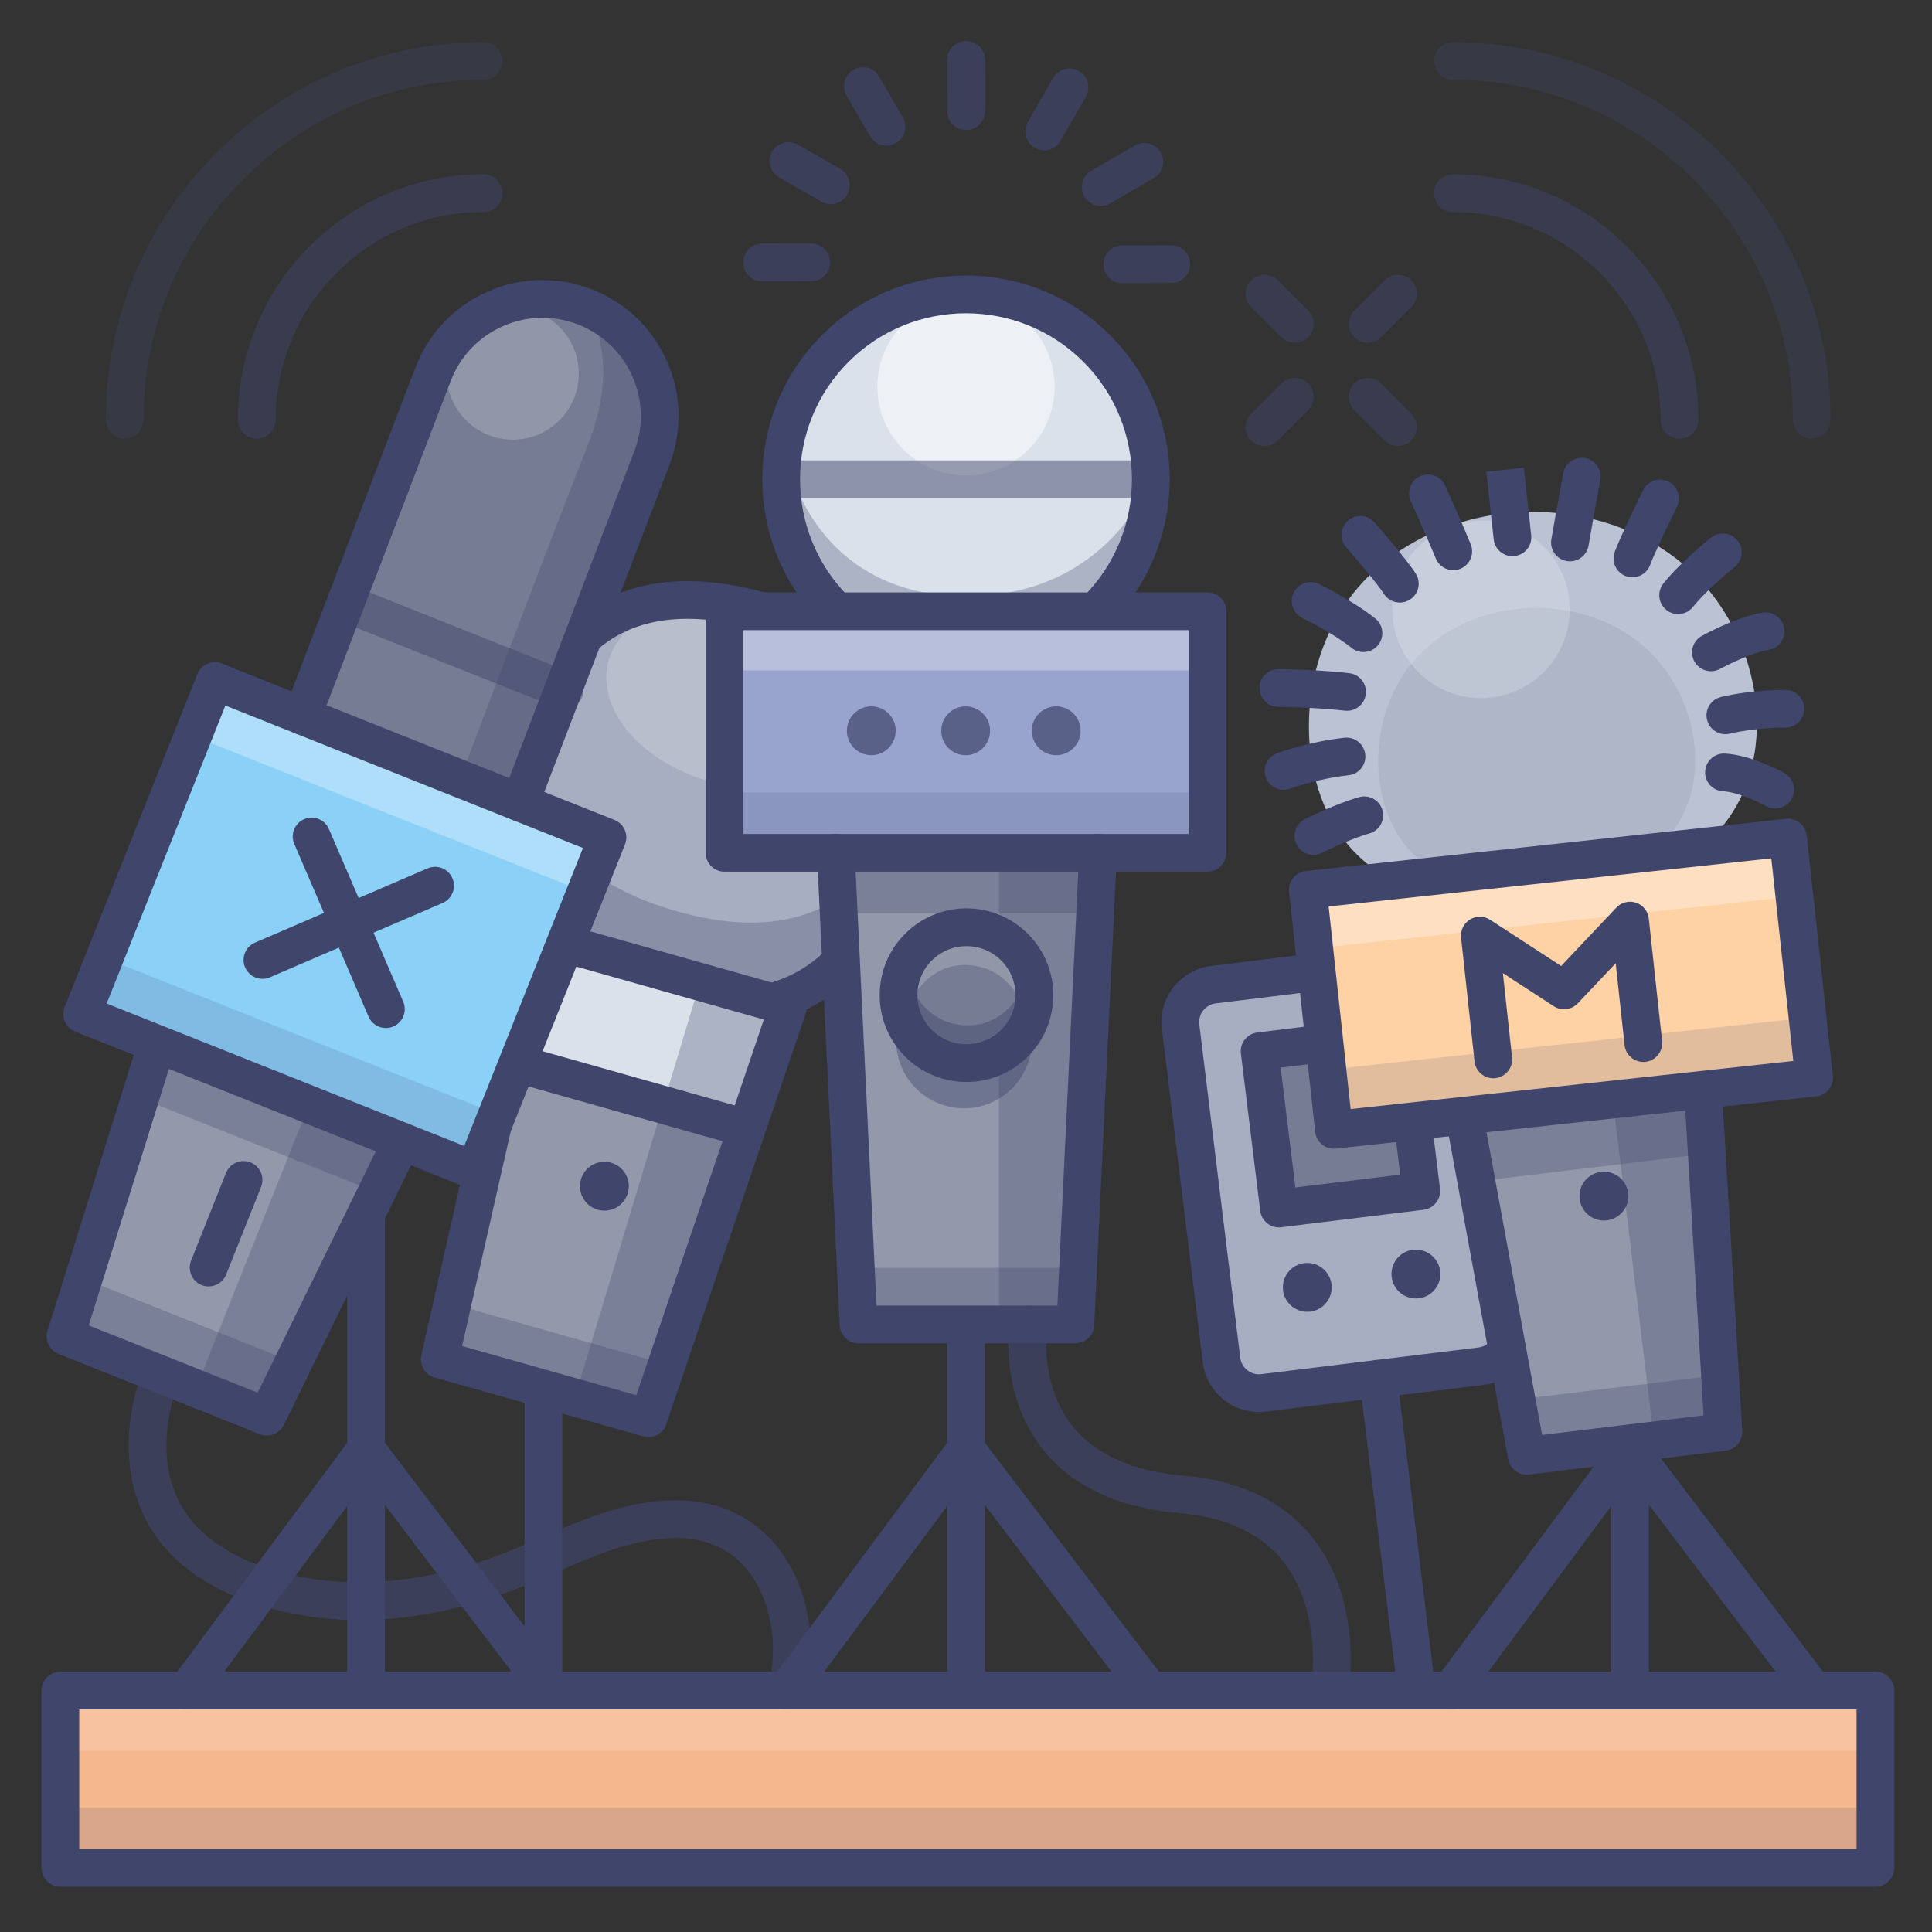 <?xml version="1.0" ?><svg enable-background="new 0 0 512 512" version="1.1" viewBox="0 0 512 512" xml:space="preserve" xmlns="http://www.w3.org/2000/svg" xmlns:xlink="http://www.w3.org/1999/xlink"><rect x="0" y="0" width="512" height="512" fill="#333333" stroke="none"/><g id="Colors"><g><g><g><path d="M392.427,362.058l-57.567,7.07c-5.459,0.67-10.474-3.247-11.144-8.706l-10.849-88.336      c-0.67-5.459,3.247-10.474,8.706-11.144l57.567-7.07c5.459-0.67,10.474,3.247,11.144,8.706l10.849,88.336      C401.804,356.373,397.886,361.388,392.427,362.058z" fill="#A7AEC1"/></g></g><g><g><path d="M333.623,374.205c-3.323,0-6.538-1.104-9.209-3.191c-3.164-2.472-5.174-6.017-5.661-9.983l-10.85-88.336      c-0.487-3.965,0.605-7.892,3.077-11.055s6.017-5.174,9.982-5.661l57.567-7.071c3.964-0.485,7.893,0.605,11.056,3.078      c3.164,2.472,5.174,6.017,5.661,9.983l10.85,88.336c0.487,3.965-0.605,7.892-3.077,11.055s-6.017,5.174-9.982,5.661      l-57.567,7.071C334.853,374.167,334.236,374.205,333.623,374.205z M380.356,258.796c-0.201,0-0.404,0.013-0.607,0.038      l-57.567,7.071c-1.314,0.161-2.494,0.833-3.321,1.892c-0.826,1.059-1.193,2.365-1.031,3.68l10.85,88.337      c0.161,1.314,0.833,2.494,1.892,3.321c1.058,0.827,2.361,1.192,3.681,1.032l57.567-7.071l0,0      c1.314-0.161,2.494-0.833,3.321-1.892c0.826-1.059,1.193-2.365,1.031-3.68l-10.85-88.337c-0.161-1.314-0.833-2.494-1.892-3.321      C382.534,259.167,381.462,258.796,380.356,258.796z" fill="#3F456B"/></g></g><g><g><rect fill="#767C93" height="42" transform="matrix(0.993 -0.122 0.122 0.993 -33.569 45.52)" width="38" x="336.232" y="276.108"/></g></g><g><g><g><path d="M381.653,336.846c0.436,3.548-2.086,6.778-5.635,7.213c-3.548,0.436-6.778-2.087-7.213-5.635       s2.088-6.779,5.635-7.214C377.988,330.774,381.217,333.298,381.653,336.846z" fill="#3F456B"/></g></g><g><g><path d="M352.869,340.381c0.436,3.548-2.086,6.778-5.635,7.213c-3.548,0.436-6.778-2.087-7.213-5.635       s2.088-6.779,5.635-7.214C349.205,334.309,352.433,336.833,352.869,340.381z" fill="#3F456B"/></g></g></g><g><g><path d="M338.934,325.268c-1.11,0-2.194-0.37-3.078-1.06c-1.045-0.816-1.723-2.014-1.885-3.331l-5.119-41.687      c-0.336-2.741,1.612-5.235,4.354-5.572l37.716-4.632c2.749-0.332,5.235,1.613,5.572,4.354l5.12,41.687      c0.161,1.316-0.206,2.643-1.022,3.688s-2.015,1.723-3.331,1.885l-37.717,4.632C339.34,325.255,339.136,325.268,338.934,325.268z       M339.387,282.934l3.9,31.761l27.791-3.413l-3.901-31.761L339.387,282.934z" fill="#3F456B"/></g></g></g><g><g><g><path d="M144,451c-2.762,0-5-2.239-5-5V322c0-2.761,2.238-5,5-5s5,2.239,5,5v124      C149,448.761,146.762,451,144,451z" fill="#3F456B"/></g></g><g><g><g><ellipse cx="187.665" cy="213.03" fill="#A7AEC1" rx="53" ry="52" transform="matrix(0.272 -0.962 0.962 0.272 -68.324 335.788)"/></g></g><g opacity="0.3"><g><path d="M141.709,196.382c0,0-7.97,32.234,37.905,45.18c45.875,12.945,56.598-21.067,56.598-21.067       s-8.725,58.842-62.941,43.543S141.709,196.382,141.709,196.382z" fill="#3F456B"/></g></g><g opacity="0.2"><g><ellipse cx="194.113" cy="184.197" fill="#FFFFFF" rx="23.5" ry="34.125" transform="matrix(0.272 -0.962 0.962 0.272 -35.878 320.99)"/></g></g><g><g><path d="M204.24,283.167l-32.408,92.682l-55.301-15.605l20.821-95.952c0,0,2.211-17.04,15.685-13.238       c11.549,3.259,46.196,13.036,46.196,13.036S210.782,267.349,204.24,283.167z" fill="#9398AA"/></g></g><g><g><rect fill="#DAE1EA" height="34" transform="matrix(0.962 0.272 -0.272 0.962 80.84 -36.285)" width="66" x="138.518" y="256.933"/></g></g><g opacity="0.3"><g><polyline fill="#3F456B" points="184.958,262.14 152.345,370.35 171.306,375.7 210.026,270.028 185.216,262.213      "/></g></g><g><g><path d="M163.279,320.032c-3.135,1.718-7.068,0.57-8.787-2.566c-1.718-3.135-0.569-7.069,2.566-8.787       c3.135-1.718,7.07-0.569,8.788,2.566C167.564,314.381,166.413,318.315,163.279,320.032z" fill="#3F456B"/></g></g><g><g><path d="M206.804,269.878c-2.111,0-4.074-1.348-4.758-3.466c-0.848-2.628,0.596-5.446,3.224-6.294       c13.1-4.227,22.396-15.776,27.629-34.325c4.165-14.76,4.244-26.399,0.241-35.581c-4.759-10.916-15.369-18.563-32.438-23.379       c-16.452-4.643-29.747-3.596-39.519,3.108c-8.388,5.753-14.696,15.956-18.751,30.324c-5.711,20.238-3.666,35.009,6.253,45.157       c1.931,1.975,1.895,5.141-0.08,7.071s-5.139,1.894-7.071-0.081c-12.64-12.933-15.494-30.878-8.727-54.863       c10.306-36.519,34.723-50.466,70.61-40.34c19.856,5.603,32.941,15.362,38.89,29.007c4.964,11.385,5.034,25.219,0.217,42.293       c-6.112,21.661-17.933,35.882-34.184,41.126C207.83,269.8,207.312,269.878,206.804,269.878z" fill="#3F456B"/></g></g><g><g><path d="M196.739,303.715c-0.45,0-0.907-0.061-1.36-0.189l-61.595-17.381c-2.658-0.75-4.205-3.512-3.455-6.17       c0.751-2.658,3.522-4.204,6.17-3.454l61.595,17.381c2.658,0.75,4.205,3.512,3.455,6.17       C200.927,302.275,198.921,303.715,196.739,303.715z" fill="#3F456B"/></g></g><g opacity="0.3"><g><rect fill="#3F456B" height="15" transform="matrix(0.962 0.272 -0.272 0.962 103.626 -26.462)" width="61" x="116.922" y="353.668"/></g></g><g><g><path d="M171.834,380.85c-0.45,0-0.906-0.061-1.359-0.189l-55.301-15.605c-2.561-0.722-4.106-3.322-3.52-5.917       l25.438-112.313c0.304-1.337,1.143-2.492,2.321-3.193c1.179-0.701,2.596-0.887,3.913-0.515l66.888,18.875       c1.32,0.373,2.43,1.271,3.067,2.484c0.639,1.214,0.751,2.637,0.31,3.935l-37.025,109.043       C175.862,379.529,173.925,380.85,171.834,380.85z M122.456,356.721l46.167,13.028l33.806-99.562l-56.746-16.013       L122.456,356.721z" fill="#3F456B"/></g></g></g></g><g opacity="0.7"><g><g><g><g><path d="M256.032,34.441c-2.755,0-4.992-2.229-5-4.985l-0.04-13.54c-0.008-2.761,2.224-5.006,4.985-5.015        c0.005,0,0.01,0,0.015,0c2.755,0,4.992,2.229,5,4.985l0.04,13.54c0.008,2.761-2.224,5.006-4.985,5.015        C256.042,34.441,256.037,34.441,256.032,34.441z" fill="#3F456B"/></g></g></g><g><g><g><path d="M297.402,75.048c-2.752,0-4.988-2.224-5-4.978c-0.012-2.762,2.217-5.01,4.979-5.022l13-0.057        c0.007,0,0.015,0,0.021,0c2.752,0,4.988,2.224,5,4.978c0.012,2.762-2.217,5.01-4.979,5.022l-13,0.057        C297.417,75.048,297.409,75.048,297.402,75.048z" fill="#3F456B"/></g></g></g><g><g><g><path d="M291.708,54.579c-1.724,0-3.399-0.892-4.328-2.488c-1.388-2.388-0.577-5.448,1.811-6.835l11.556-6.717        c2.39-1.39,5.447-0.576,6.836,1.81c1.388,2.388,0.577,5.448-1.811,6.835l-11.556,6.717        C293.425,54.36,292.561,54.579,291.708,54.579z" fill="#3F456B"/></g></g></g><g><g><g><path d="M276.719,39.827c-0.844,0-1.698-0.214-2.482-0.664c-2.396-1.374-3.224-4.429-1.851-6.825l6.7-11.685        c1.374-2.396,4.431-3.224,6.825-1.85c2.396,1.374,3.224,4.429,1.851,6.825l-6.7,11.685        C280.138,38.925,278.452,39.827,276.719,39.827z" fill="#3F456B"/></g></g></g></g><g><g><g><g><path d="M256.118,33.119c-2.75,0-4.985-2.223-4.999-4.976l-0.059-12.218c-0.014-2.761,2.215-5.011,4.976-5.024        c0.009,0,0.017,0,0.025,0c2.75,0,4.985,2.223,4.999,4.976l0.059,12.218c0.014,2.761-2.215,5.011-4.976,5.024        C256.135,33.119,256.127,33.119,256.118,33.119z" fill="#3F456B"/></g></g></g><g><g><g><path d="M234.939,38.604c-1.724,0-3.399-0.891-4.327-2.488l-6.263-10.774c-1.389-2.387-0.578-5.448,1.81-6.835        c2.387-1.39,5.447-0.578,6.835,1.81l6.263,10.774c1.389,2.387,0.578,5.448-1.81,6.835        C236.657,38.385,235.792,38.604,234.939,38.604z" fill="#3F456B"/></g></g></g><g><g><g><path d="M220.176,54.102c-0.844,0-1.698-0.214-2.482-0.664L206.466,47c-2.396-1.374-3.224-4.429-1.851-6.825        c1.374-2.396,4.431-3.223,6.825-1.85l11.228,6.438c2.396,1.374,3.224,4.429,1.851,6.825        C223.595,53.2,221.909,54.102,220.176,54.102z" fill="#3F456B"/></g></g></g><g><g><g><path d="M201.969,74.567c-2.752,0-4.988-2.224-5-4.978c-0.012-2.762,2.217-5.01,4.979-5.022l13-0.057        c0.007,0,0.015,0,0.021,0c2.752,0,4.988,2.224,5,4.978c0.012,2.762-2.217,5.01-4.979,5.022l-13,0.057        C201.983,74.567,201.976,74.567,201.969,74.567z" fill="#3F456B"/></g></g></g></g></g><g opacity="0.5"><g><g><g><path d="M362.466,90.837c-1.279,0-2.56-0.488-3.535-1.464c-1.953-1.953-1.953-5.119,0-7.071l8.018-8.017       c1.951-1.952,5.119-1.952,7.07,0c1.953,1.953,1.953,5.119,0,7.071l-8.018,8.017C365.025,90.349,363.745,90.837,362.466,90.837z       " fill="#3F456B"/></g></g><g><g><path d="M335.104,118.18c-1.279,0-2.56-0.488-3.535-1.464c-1.953-1.953-1.953-5.118,0-7.071l8.017-8.017       c1.951-1.952,5.119-1.952,7.07,0c1.953,1.953,1.953,5.118,0,7.071l-8.017,8.017C337.663,117.691,336.383,118.18,335.104,118.18       z" fill="#3F456B"/></g></g></g><g><g><g><path d="M370.473,118.19c-1.279,0-2.56-0.488-3.535-1.464l-8.017-8.017c-1.953-1.953-1.953-5.119,0-7.071       c1.951-1.952,5.119-1.952,7.07,0l8.017,8.017c1.953,1.953,1.953,5.119,0,7.071C373.032,117.702,371.752,118.19,370.473,118.19z       " fill="#3F456B"/></g></g><g><g><path d="M343.13,90.827c-1.279,0-2.56-0.488-3.535-1.464l-8.017-8.017c-1.953-1.953-1.953-5.119,0-7.071       c1.951-1.952,5.119-1.952,7.07,0l8.017,8.017c1.953,1.953,1.953,5.119,0,7.071C345.689,90.339,344.409,90.827,343.13,90.827z" fill="#3F456B"/></g></g></g></g><g><g><rect fill="#F4B78E" height="47" width="481" x="16" y="448"/></g></g><g opacity="0.15"><g><rect fill="#3F456B" height="16" width="481" x="16" y="479"/></g></g><g opacity="0.15"><g><rect fill="#FFFFFF" height="16" width="481" x="16" y="448"/></g></g><g><g><circle cx="256" cy="127" fill="#DAE1EA" r="49"/></g></g><g opacity="0.3"><g><path d="M210,126c0,0,8,32,46,32s49-31,49-31s-3,49-49,49S210,126,210,126z" fill="#3F456B"/></g></g><g opacity="0.5"><g><circle cx="256" cy="102.5" fill="#FFFFFF" r="23.5"/></g></g><g><g><rect fill="#99A4CE" height="64" width="128" x="192" y="162"/></g></g><g opacity="0.3"><g><rect fill="#FFFFFF" height="15.673" width="126.4" x="192.8" y="162"/></g></g><g opacity="0.15"><g><rect fill="#3F456B" height="15.673" width="126.4" x="192.8" y="210"/></g></g><g><g><rect fill="#8BD0F7" height="95" transform="matrix(0.929 0.37 -0.37 0.929 97.296 -16.398)" width="112" x="35.377" y="197.837"/></g></g><g opacity="0.3"><g><rect fill="#FFFFFF" height="110.6" transform="matrix(0.37 -0.929 0.929 0.37 -126.881 229.848)" width="15.673" x="98.221" y="153.191"/></g></g><g opacity="0.15"><g><rect fill="#3F456B" height="110.6" transform="matrix(0.37 -0.929 0.929 0.37 -213.476 248.911)" width="15.673" x="68.981" y="226.58"/></g></g><g><g><rect fill="#FFD2A6" height="64" transform="matrix(0.994 -0.108 0.108 0.994 -25.746 46.223)" width="128" x="349.673" y="228.693"/></g></g><g opacity="0.3"><g><rect fill="#FFFFFF" height="15.673" transform="matrix(0.994 -0.108 0.108 0.994 -23.165 45.8)" width="126.4" x="347.862" y="228.834"/></g></g><g opacity="0.15"><g><rect fill="#3F456B" height="15.673" transform="matrix(0.994 -0.108 0.108 0.994 -28.291 46.64)" width="126.4" x="353.048" y="276.553"/></g></g><g><g><polyline fill="#9398AA" points="221.5,226 227.52,351 284.98,351 291,226    "/></g></g><g opacity="0.3"><g><polyline fill="#3F456B" points="264.732,226 264.732,351 284.433,351 291,227 264.732,226    "/></g></g><g><g><polyline fill="#9398AA" points="41.006,278.552 17.358,354.17 70.738,375.438 105.57,304.276    "/></g></g><g opacity="0.3"><g><polyline fill="#3F456B" points="81.168,294.554 51.928,367.943 70.23,375.235 105.336,304.863 81.168,294.554    "/></g></g><g opacity="0.3"><g><rect fill="#3F456B" height="15" width="64" x="224" y="227"/></g></g><g opacity="0.3"><g><rect fill="#3F456B" height="15" transform="matrix(0.929 0.37 -0.37 0.929 114.863 -5.393)" width="69" x="36.985" y="289.116"/></g></g><g opacity="0.3"><g><rect fill="#3F456B" height="15" transform="matrix(0.929 0.37 -0.37 0.929 135.504 7.8)" width="61" x="16.927" y="349.5"/></g></g><g opacity="0.3"><g><rect fill="#3F456B" height="15" width="61" x="227" y="336"/></g></g><g><g><polyline fill="#9398AA" points="388.312,297.119 404.606,385.803 456.724,379.483 451.35,289.475    "/></g></g><g opacity="0.3"><g><polyline fill="#3F456B" points="427.525,292.364 438.359,381.71 456.228,379.543 451.437,290.19 427.525,292.364    "/></g></g><g opacity="0.3"><g><rect fill="#3F456B" height="15" transform="matrix(0.993 -0.12 0.12 0.993 -33.267 52.826)" width="64" x="388.606" y="294.265"/></g></g><g><g><path d="M208.496,453c-1.036,0-2.08-0.321-2.976-0.985c-2.218-1.646-2.682-4.778-1.035-6.995L251,382.347V351.5     c0-2.761,2.238-5,5-5s5,2.239,5,5V384c0,1.073-0.346,2.118-0.985,2.98l-47.5,64C211.534,452.302,210.024,453,208.496,453z" fill="#3F456B"/></g></g><g><g><path d="M303.504,451.5c-1.51,0-3.001-0.681-3.984-1.975L261,398.842V446c0,2.761-2.238,5-5,5s-5-2.239-5-5v-62     c0-2.146,1.37-4.053,3.403-4.738c2.034-0.686,4.278,0.005,5.577,1.713l47.5,62.5c1.671,2.199,1.243,5.335-0.955,7.006     C305.621,451.168,304.558,451.5,303.504,451.5z" fill="#3F456B"/></g></g><g><g><path d="M384.496,453c-1.036,0-2.08-0.321-2.976-0.985c-2.218-1.646-2.682-4.778-1.035-6.995l47.5-64     c1.646-2.218,4.778-2.68,6.994-1.035c2.218,1.646,2.682,4.778,1.035,6.995l-47.5,64C387.534,452.302,386.024,453,384.496,453z" fill="#3F456B"/></g></g><g><g><path d="M479.504,451.5c-1.51,0-3.001-0.681-3.984-1.975L437,398.842V446c0,2.761-2.238,5-5,5s-5-2.239-5-5v-62     c0-2.146,1.37-4.053,3.403-4.738c2.035-0.686,4.278,0.005,5.577,1.713l47.5,62.5c1.671,2.199,1.243,5.335-0.955,7.006     C481.621,451.168,480.558,451.5,479.504,451.5z" fill="#3F456B"/></g></g><g><g><path d="M49.496,453c-1.036,0-2.08-0.321-2.976-0.985c-2.218-1.646-2.682-4.778-1.035-6.995l47.5-64     c1.646-2.218,4.778-2.68,6.994-1.035c2.218,1.646,2.682,4.778,1.035,6.995l-47.5,64C52.534,452.302,51.024,453,49.496,453z" fill="#3F456B"/></g></g><g><g><path d="M97,451c-2.762,0-5-2.239-5-5V322c0-2.761,2.238-5,5-5s5,2.239,5,5v124C102,448.761,99.762,451,97,451z" fill="#3F456B"/></g></g><g><g><path d="M144.504,451.5c-1.51,0-3.001-0.681-3.984-1.975l-47.5-62.5c-1.671-2.199-1.243-5.335,0.955-7.006     c2.201-1.671,5.337-1.242,7.006,0.956l47.5,62.5c1.671,2.199,1.243,5.335-0.955,7.006     C146.621,451.168,145.558,451.5,144.504,451.5z" fill="#3F456B"/></g></g><g><g><path d="M450.985,224.449l-81.54,8.862c-26.463-12.201-29.7-54.384-9.453-77.725     c20.248-23.33,58.86-26.422,83.647-7.987C468.427,166.046,474.09,205.756,450.985,224.449z" fill="#BAC2D3"/></g></g><g opacity="0.1"><g><path d="M438.946,224.751l-57.679,6.269c-18.734-8.767-21.065-38.991-6.764-55.693     c14.302-16.694,41.616-18.871,59.17-5.639C451.228,182.928,455.274,211.383,438.946,224.751z" fill="#3F456B"/></g></g><g><g><path d="M395.729,285.749c-2.52,0-4.687-1.898-4.965-4.46l-3.565-32.807c-0.209-1.92,0.707-3.789,2.353-4.8     c1.646-1.012,3.728-0.985,5.346,0.069L413.719,256l14.62-15.466c1.34-1.417,3.378-1.926,5.229-1.305     c1.848,0.622,3.165,2.261,3.376,4.199l3.527,32.458c0.299,2.745-1.686,5.212-4.431,5.511c-2.764,0.295-5.213-1.686-5.511-4.431     l-2.358-21.698l-10.05,10.632c-1.659,1.756-4.337,2.073-6.361,0.756l-13.48-8.773l2.426,22.325     c0.299,2.745-1.686,5.212-4.431,5.511C396.091,285.739,395.908,285.749,395.729,285.749z" fill="#3F456B"/></g></g><g opacity="0.2"><g><circle cx="392.5" cy="161.5" fill="#FFFFFF" r="23.5"/></g></g><g opacity="0.7"><g><path d="M352.506,451.501c-0.265,0-0.532-0.021-0.802-0.065c-2.727-0.439-4.58-3.006-4.141-5.732     c0.027-0.175,2.801-18.787-7.4-31.789c-5.905-7.526-15.187-11.878-27.587-12.933c-16.342-1.391-28.583-7.146-36.383-17.108     c-11.484-14.665-8.754-32.888-8.632-33.657c0.433-2.728,2.986-4.591,5.722-4.156c2.722,0.432,4.581,2.985,4.157,5.707     c-0.033,0.225-2.104,14.87,6.686,26.017c6.023,7.639,15.881,12.091,29.298,13.233c15.315,1.303,26.978,6.955,34.664,16.797     c12.878,16.491,9.498,38.55,9.349,39.481C357.04,449.752,354.917,451.5,352.506,451.501z" fill="#3F456B"/></g></g><g><g><path d="M80.115,189.719l34.81-90.931c6.347-15.93,24.406-23.699,40.336-17.352s23.699,24.406,17.352,40.336     l-34.81,90.931" fill="#767C93"/></g></g><g opacity="0.3"><g><path d="M155.261,81.435c0,0,10.045,12.614,0.421,36.767s-33.718,88.19-33.718,88.19l16.949,3.523l33.718-88.19     C172.631,121.726,182.201,92.169,155.261,81.435" fill="#3F456B"/></g></g><g opacity="0.2"><g><circle cx="135.88" cy="99.01" fill="#FFFFFF" r="17.5"/></g></g><g opacity="0.5"><g><path d="M149.599,187.958c-0.615,0-1.241-0.115-1.849-0.356l-57.597-22.948c-2.565-1.022-3.816-3.93-2.794-6.496     c1.021-2.565,3.925-3.816,6.495-2.794l57.597,22.948c2.565,1.022,3.816,3.93,2.794,6.496     C153.465,186.766,151.586,187.958,149.599,187.958z" fill="#3F456B"/></g></g><g><g><g><path d="M69.551,259.402c-1.938,0-3.78-1.133-4.595-3.025c-1.092-2.537,0.08-5.478,2.617-6.569l45.749-19.681      c2.533-1.092,5.477,0.08,6.568,2.617s-0.08,5.478-2.617,6.569l-45.749,19.681C70.881,259.271,70.21,259.402,69.551,259.402z" fill="#3F456B"/></g></g><g><g><path d="M102.266,272.437c-1.938,0-3.781-1.133-4.595-3.025l-19.681-45.75c-1.092-2.537,0.08-5.478,2.617-6.569      c2.534-1.091,5.477,0.081,6.568,2.617l19.681,45.75c1.092,2.537-0.08,5.478-2.617,6.569      C103.596,272.305,102.925,272.437,102.266,272.437z" fill="#3F456B"/></g></g></g><g opacity="0.3"><g><rect fill="#3F456B" height="15" transform="matrix(0.993 -0.12 0.12 0.993 -42 54.438)" width="55.123" x="402.021" y="367.354"/></g></g><g opacity="0.7"><g><path d="M209.006,451.001c-0.318,0-0.64-0.03-0.964-0.094c-2.71-0.529-4.479-3.155-3.949-5.865     c2.066-10.592-0.158-21.594-5.807-28.715c-4.366-5.505-10.356-8.436-17.802-8.71c-11.365-0.424-22.729,4.507-33.673,9.273     c-2.25,0.979-4.482,1.952-6.699,2.873c-17.129,7.12-43.182,13.946-70.04,6.032c-15.943-4.698-26.769-12.984-32.176-24.63     c-8.533-18.38-0.058-38.055,0.307-38.884c1.114-2.526,4.064-3.675,6.592-2.56c2.523,1.111,3.67,4.056,2.565,6.58     c-0.086,0.197-7.007,16.504-0.362,30.719c4.154,8.889,12.869,15.343,25.9,19.182c24.049,7.087,47.737,0.825,63.376-5.674     c2.166-0.9,4.347-1.85,6.544-2.807c11.969-5.213,24.33-10.598,38.035-10.098c10.352,0.382,19.089,4.7,25.268,12.489     c7.526,9.488,10.437,23.261,7.786,36.844C213.441,449.345,211.35,451.001,209.006,451.001z" fill="#3F456B"/></g></g><g><g><path d="M375.223,451.5c-2.49,0-4.646-1.857-4.957-4.391l-9.966-81.105c-0.337-2.741,1.612-5.236,4.354-5.573     c2.736-0.333,5.235,1.613,5.572,4.353l9.966,81.105c0.337,2.741-1.612,5.236-4.354,5.573     C375.632,451.488,375.426,451.5,375.223,451.5z" fill="#3F456B"/></g></g><g><g><g opacity="0.5"><g><path d="M68.056,116.243c-2.762,0-5-2.238-5-5c-0.001-17.377,6.767-33.714,19.054-46.002       s28.624-19.055,46-19.055c0.001,0,0.001,0,0.002,0c2.762,0,5,2.239,5,5s-2.239,5-5,5l0,0c-14.706,0-28.532,5.727-38.931,16.125       s-16.125,24.225-16.125,38.931C73.056,114.004,70.817,116.243,68.056,116.243z" fill="#3F456B"/></g></g><g opacity="0.3"><g><path d="M33.033,116.243c-2.762,0-5-2.238-5-5C28.032,84.512,38.442,59.38,57.345,40.478       c18.901-18.902,44.035-29.312,70.765-29.312c0.002,0,0,0,0.002,0c2.762,0,5,2.239,5,5s-2.239,5-5,5l0,0       c-24.061,0-46.682,9.369-63.695,26.383s-26.384,39.635-26.383,63.695C38.033,114.004,35.795,116.243,33.033,116.243z" fill="#3F456B"/></g></g></g></g><g><g><g opacity="0.5"><g><path d="M445.089,116.243L445.089,116.243c-2.762,0-5-2.239-5-5c0-14.706-5.727-28.532-16.125-38.931       s-24.225-16.126-38.931-16.125c-2.762,0-5-2.238-5-5c0-2.761,2.238-5,5-5c17.377,0,33.714,6.767,46.002,19.055       c12.287,12.288,19.055,28.625,19.054,46.002C450.089,114.004,447.85,116.243,445.089,116.243z" fill="#3F456B"/></g></g><g opacity="0.3"><g><path d="M480.111,116.243L480.111,116.243c-2.762,0-5-2.239-5-5c0.001-24.06-9.369-46.681-26.383-63.695       s-39.635-26.384-63.695-26.383c-2.762,0-5-2.238-5-5c0-2.761,2.238-5,5-5c26.731,0,51.863,10.41,70.767,29.312       c18.902,18.903,29.312,44.035,29.312,70.766C485.111,114.004,482.872,116.243,480.111,116.243z" fill="#3F456B"/></g></g></g></g></g><g id="Lines"><g><path d="M497,500H16c-2.762,0-5-2.239-5-5v-47c0-2.761,2.238-5,5-5h481c2.762,0,5,2.239,5,5v47    C502,497.761,499.762,500,497,500z M21,490h471v-37H21V490z" fill="#3F456B"/></g><g><path d="M290.648,166.648c-1.279,0-2.56-0.488-3.535-1.464c-1.953-1.953-1.953-5.119,0-7.071    c17.155-17.156,17.155-45.07,0-62.226c-17.155-17.155-45.069-17.156-62.227,0c-17.155,17.156-17.155,45.07,0,62.226    c1.953,1.953,1.953,5.119,0,7.071c-1.951,1.952-5.119,1.952-7.07,0c-21.055-21.055-21.055-55.313,0-76.368    c21.055-21.054,55.312-21.054,76.367,0c21.055,21.055,21.055,55.313,0,76.368C293.208,166.16,291.928,166.648,290.648,166.648z" fill="#3F456B"/></g><g><path d="M320,231H192c-2.762,0-5-2.239-5-5v-64c0-2.761,2.238-5,5-5h128c2.762,0,5,2.239,5,5v64    C325,228.761,322.762,231,320,231z M197,221h118v-54H197V221z" fill="#3F456B"/></g><g><path d="M125.817,315.192c-0.615,0-1.241-0.115-1.849-0.356L19.923,273.382c-1.232-0.491-2.219-1.451-2.742-2.669    c-0.524-1.218-0.543-2.595-0.052-3.827l35.162-88.253c0.49-1.232,1.45-2.218,2.669-2.743c1.217-0.524,2.594-0.542,3.826-0.052    l104.046,41.455c2.565,1.022,3.816,3.93,2.794,6.496l-35.162,88.253C129.684,314,127.805,315.192,125.817,315.192z     M28.269,265.942l94.757,37.753l31.461-78.963l-94.757-37.753L28.269,265.942z" fill="#3F456B"/></g><g><path d="M353.499,304.421c-2.52,0-4.687-1.898-4.965-4.46l-6.915-63.625c-0.299-2.745,1.686-5.212,4.431-5.511    l127.25-13.83c2.753-0.303,5.212,1.686,5.511,4.43l6.916,63.625c0.144,1.318-0.243,2.64-1.074,3.673    c-0.83,1.034-2.038,1.695-3.356,1.838l-127.251,13.83C353.861,304.411,353.679,304.421,353.499,304.421z M352.101,240.226    l5.835,53.684l117.31-12.75l-5.836-53.684L352.101,240.226z" fill="#3F456B"/></g><g opacity="0.5"><path d="M305,132h-98c-2.762,0-5-2.239-5-5s2.238-5,5-5h98c2.762,0,5,2.239,5,5S307.762,132,305,132z" fill="#3F456B"/></g><g><path d="M284.98,356H227.52c-2.668,0-4.866-2.095-4.994-4.759l-6.02-125c-0.133-2.758,1.995-5.102,4.754-5.235    c2.778-0.135,5.101,1.995,5.234,4.753L232.284,346h47.932l5.79-120.241c0.133-2.758,2.483-4.879,5.234-4.753    c2.759,0.133,4.887,2.477,4.754,5.235l-6.02,125C289.847,353.905,287.648,356,284.98,356z" fill="#3F456B"/></g><g><path d="M70.736,380.439c-0.617,0-1.243-0.115-1.849-0.356l-53.38-21.268c-2.429-0.968-3.702-3.643-2.922-6.137    l23.647-75.618c0.824-2.636,3.627-4.102,6.265-3.28c2.636,0.824,4.104,3.629,3.28,6.264L23.514,351.24l44.771,17.838l32.795-67    c1.214-2.48,4.208-3.508,6.689-2.292c2.48,1.214,3.507,4.208,2.293,6.689l-34.832,71.162    C74.366,379.398,72.594,380.439,70.736,380.439z" fill="#3F456B"/></g><g><path d="M404.602,390.803c-2.381,0-4.473-1.699-4.913-4.097l-16.294-88.684c-0.499-2.716,1.299-5.322,4.015-5.821    c2.709-0.5,5.322,1.298,5.821,4.014l15.443,84.057l42.779-5.188l-5.094-85.312c-0.164-2.756,1.937-5.125,4.693-5.289    c2.758-0.158,5.124,1.936,5.289,4.693l5.374,90.008c0.157,2.638-1.766,4.943-4.39,5.262l-52.118,6.32    C405.005,390.791,404.802,390.803,404.602,390.803z" fill="#3F456B"/></g><g opacity="0.7"><g><path d="M262.379,193.662c0,3.575-2.897,6.473-6.473,6.473c-3.574,0-6.473-2.898-6.473-6.473     c0-3.575,2.898-6.474,6.473-6.474C259.482,187.189,262.379,190.087,262.379,193.662z" fill="#3F456B"/></g><g><path d="M237.379,193.662c0,3.575-2.896,6.473-6.473,6.473c-3.574,0-6.473-2.898-6.473-6.473     c0-3.575,2.898-6.474,6.473-6.474C234.482,187.189,237.379,190.087,237.379,193.662z" fill="#3F456B"/></g><g><path d="M286.379,193.662c0,3.575-2.897,6.473-6.473,6.473c-3.574,0-6.473-2.898-6.473-6.473     c0-3.575,2.898-6.474,6.473-6.474C283.482,187.189,286.379,190.087,286.379,193.662z" fill="#3F456B"/></g></g><g><g><path d="M348.063,226.554c-1.828,0-3.589-1.006-4.469-2.75c-1.243-2.465-0.252-5.472,2.214-6.715     c0.329-0.166,8.134-4.085,14.386-5.839c2.66-0.744,5.419,0.805,6.165,3.464c0.745,2.659-0.806,5.418-3.464,6.165     c-5.328,1.494-12.513,5.103-12.585,5.139C349.589,226.381,348.82,226.554,348.063,226.554z" fill="#3F456B"/></g><g><path d="M340.15,209.308c-2.035,0-3.947-1.251-4.692-3.272c-0.955-2.591,0.371-5.466,2.962-6.421     c0.34-0.125,8.423-3.077,17.874-4.104c2.754-0.303,5.212,1.686,5.511,4.43c0.299,2.746-1.686,5.213-4.431,5.511     c-8.24,0.896-15.424,3.52-15.495,3.546C341.309,209.208,340.725,209.308,340.15,209.308z" fill="#3F456B"/></g><g><path d="M356.991,188.365c-0.184,0-0.369-0.01-0.557-0.031c-8.771-0.972-17.593-1.007-17.681-1.007     c-2.762-0.007-4.994-2.251-4.987-5.013c0.008-2.757,2.244-4.987,5-4.987c0.004,0,0.008,0,0.012,0     c0.381,0.001,9.434,0.035,18.758,1.068c2.745,0.304,4.723,2.776,4.419,5.521C361.672,186.473,359.506,188.365,356.991,188.365z" fill="#3F456B"/></g><g><path d="M361.327,172.804c-1.1,0-2.206-0.36-3.13-1.103c-4.99-4.011-12.97-7.894-13.05-7.933     c-2.485-1.204-3.524-4.193-2.322-6.679s4.192-3.524,6.677-2.324c0.367,0.178,9.073,4.409,14.961,9.141     c2.152,1.73,2.494,4.877,0.765,7.029C364.239,172.166,362.79,172.804,361.327,172.804z" fill="#3F456B"/></g><g><path d="M370.974,159.687c-1.644,0-3.253-0.809-4.209-2.294c-1.822-2.831-7.85-9.881-10.019-12.359     c-1.818-2.078-1.608-5.237,0.47-7.055c2.077-1.819,5.235-1.609,7.056,0.469c0.848,0.968,8.354,9.576,10.901,13.532     c1.495,2.322,0.824,5.416-1.497,6.911C372.838,159.429,371.9,159.687,370.974,159.687z" fill="#3F456B"/></g><g><path d="M385.127,151.108c-1.974,0-3.843-1.176-4.633-3.116c-2.672-6.562-6.575-15.082-6.614-15.167     c-1.151-2.51-0.05-5.478,2.461-6.629c2.509-1.151,5.478-0.05,6.629,2.46c0.163,0.356,4.032,8.799,6.786,15.565     c1.041,2.558-0.188,5.475-2.746,6.516C386.393,150.989,385.755,151.108,385.127,151.108z" fill="#3F456B"/></g><g><path d="M470.442,214.258c-0.827,0-1.666-0.206-2.439-0.639l0,0c-1.818-1.016-7.412-3.703-11.412-3.931     c-2.757-0.157-4.864-2.519-4.708-5.276s2.515-4.874,5.276-4.708c7.026,0.4,14.867,4.704,15.738,5.193     c2.407,1.353,3.262,4.401,1.908,6.809C473.889,213.34,472.19,214.258,470.442,214.258z" fill="#3F456B"/></g><g><path d="M457.239,194.569c-2.265,0-4.316-1.549-4.861-3.849c-0.637-2.687,1.025-5.381,3.713-6.018     c8.354-1.979,16.789-1.867,17.139-1.863c2.762,0.044,4.964,2.319,4.919,5.08c-0.044,2.733-2.273,4.919-4.997,4.919     c-0.026,0-0.053,0-0.078,0l0,0c-0.079,0-7.571-0.089-14.678,1.594C458.009,194.525,457.62,194.569,457.239,194.569z" fill="#3F456B"/></g><g><path d="M453.422,177.885c-1.789,0-3.52-0.963-4.418-2.653c-1.297-2.438-0.372-5.465,2.066-6.762     c10.068-5.354,15.681-6.087,16.287-6.153c2.754-0.307,5.212,1.686,5.511,4.431c0.296,2.726-1.657,5.177-4.372,5.504     c-0.206,0.031-4.603,0.726-12.73,5.048C455.018,177.697,454.214,177.885,453.422,177.885z" fill="#3F456B"/></g><g><path d="M444.727,162.734c-1.1,0-2.206-0.361-3.13-1.103c-2.152-1.73-2.494-4.877-0.764-7.03     c4.732-5.887,12.327-11.89,12.647-12.142c2.172-1.707,5.312-1.333,7.021,0.835c1.708,2.169,1.334,5.312-0.834,7.021     c-0.069,0.055-7.029,5.562-11.041,10.551C447.639,162.096,446.188,162.734,444.727,162.734z" fill="#3F456B"/></g><g><path d="M432.604,152.989c-0.578,0-1.166-0.101-1.739-0.314c-2.589-0.961-3.908-3.839-2.947-6.428     c1.628-4.384,7.291-15.871,7.531-16.357c1.222-2.476,4.217-3.494,6.696-2.271c2.477,1.222,3.493,4.221,2.271,6.697     c-1.573,3.188-5.921,12.172-7.123,15.412C436.545,151.743,434.636,152.989,432.604,152.989z" fill="#3F456B"/></g><g><path d="M416.057,148.752c-0.281,0-0.565-0.024-0.853-0.073c-2.722-0.467-4.549-3.053-4.081-5.774     c1.224-7.125,3.126-17.402,3.146-17.505c0.502-2.716,3.113-4.51,5.826-4.006c2.716,0.503,4.509,3.112,4.006,5.827     c-0.019,0.103-1.909,10.316-3.122,17.376C420.561,147.032,418.446,148.752,416.057,148.752z" fill="#3F456B"/></g><g><path d="M400.809,147.39c-2.52,0-4.687-1.899-4.965-4.461l-1.944-17.894l9.941-1.081l1.944,17.896     c0.298,2.745-1.686,5.212-4.431,5.51C401.171,147.38,400.988,147.39,400.809,147.39z" fill="#3F456B"/></g></g><g><path d="M429.589,321.604c-2.551,2.505-6.648,2.468-9.153-0.083c-2.504-2.55-2.467-6.649,0.083-9.153    c2.551-2.505,6.65-2.468,9.154,0.083C432.179,315.002,432.14,319.1,429.589,321.604z" fill="#3F456B"/></g><g><g opacity="0.4"><circle cx="255.473" cy="275.714" fill="#384169" r="18"/></g><g><circle cx="256.127" cy="263.732" fill="#767C93" r="18"/></g><g opacity="0.2"><path d="M270.995,266.546c0,0-3.449-10.203-14.433-10.803c-10.984-0.599-15.577,10.166-15.577,10.166     s-3.848-21.241,16.122-20.151S270.995,266.546,270.995,266.546z" fill="#FFFFFF"/></g><g opacity="0.4"><path d="M241.258,260.918c0,0,3.449,10.203,14.433,10.803c10.984,0.599,15.577-10.166,15.577-10.166     s3.848,21.241-16.122,20.151S241.258,260.918,241.258,260.918z" fill="#384169"/></g><g><path d="M256.155,286.733c-0.426,0-0.854-0.012-1.282-0.035c-6.134-0.335-11.771-3.039-15.872-7.613     c-4.101-4.575-6.175-10.472-5.84-16.606s3.038-11.771,7.612-15.872s10.477-6.175,16.606-5.84     c6.135,0.335,11.771,3.039,15.872,7.613c4.102,4.575,6.175,10.472,5.84,16.606c-0.334,6.134-3.037,11.771-7.612,15.872     C267.226,284.672,261.825,286.733,256.155,286.733z M256.11,250.731c-3.205,0-6.257,1.165-8.661,3.321     c-2.586,2.318-4.114,5.504-4.304,8.971c-0.188,3.467,0.983,6.801,3.302,9.386c2.317,2.585,5.504,4.114,8.971,4.303     c3.479,0.191,6.801-0.983,9.387-3.301c2.585-2.318,4.113-5.504,4.303-8.971c0.188-3.468-0.983-6.801-3.301-9.387     c-2.318-2.585-5.504-4.114-8.972-4.303C256.593,250.738,256.351,250.731,256.11,250.731z" fill="#3F456B"/></g></g><g><path d="M137.802,217.704c-0.595,0-1.198-0.107-1.786-0.332c-2.579-0.987-3.87-3.878-2.883-6.457l34.81-90.931    c2.601-6.527,2.505-13.606-0.245-19.998c-2.749-6.392-7.823-11.33-14.287-13.905c-6.467-2.577-13.543-2.48-19.936,0.27    c-6.392,2.75-11.33,7.823-13.905,14.287l-34.785,90.869c-0.987,2.58-3.881,3.869-6.457,2.882c-2.579-0.987-3.87-3.878-2.883-6.457    L110.255,97c3.589-9.008,10.423-16.03,19.269-19.835c8.845-3.805,18.643-3.937,27.588-0.374    c8.945,3.564,15.967,10.398,19.772,19.243c3.805,8.846,3.938,18.644,0.373,27.588l-34.784,90.868    C141.71,216.481,139.813,217.704,137.802,217.704z" fill="#3F456B"/></g><g><path d="M55.288,340.915c-0.615,0-1.241-0.115-1.849-0.356c-2.565-1.022-3.816-3.93-2.794-6.496l9.253-23.225    c1.021-2.565,3.925-3.817,6.495-2.794c2.565,1.022,3.816,3.93,2.794,6.496l-9.253,23.225    C59.154,339.722,57.275,340.915,55.288,340.915z" fill="#3F456B"/></g></g></svg>